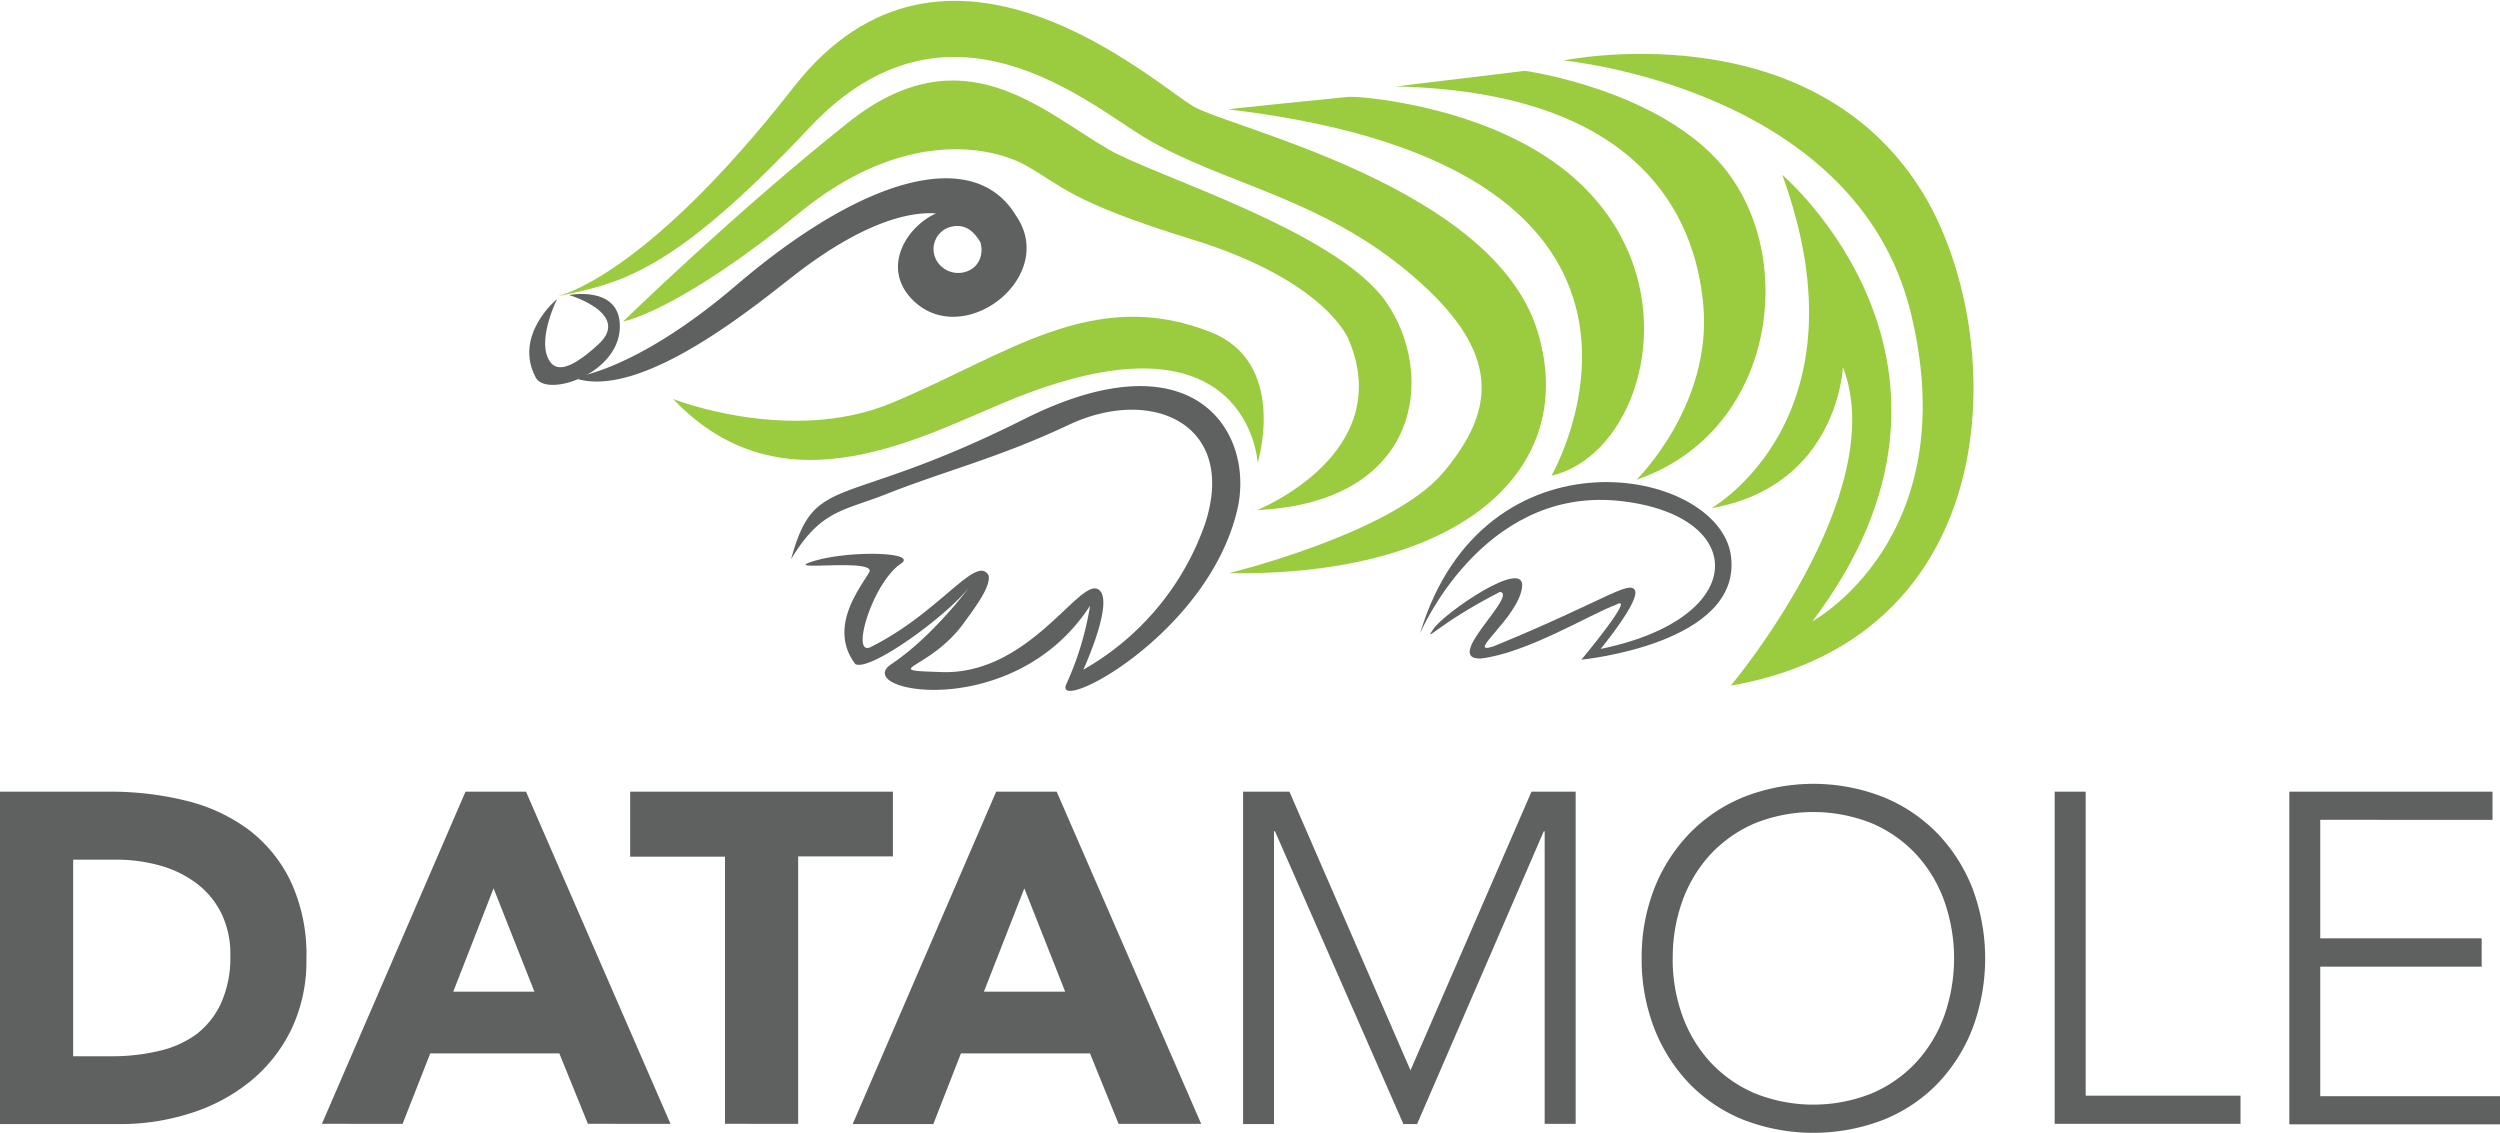 <svg id="Layer_1" data-name="Layer 1" xmlns="http://www.w3.org/2000/svg" viewBox="0 0 300 136"><defs><style>.cls-1{fill:#5f6060;}.cls-2{fill:#9bcb3f;}</style></defs><path class="cls-1" d="M0,95H13.18a37.73,37.73,0,0,1,9.09,1.07,21,21,0,0,1,7.52,3.46,17,17,0,0,1,5.09,6.23,20.78,20.78,0,0,1,1.89,9.28,19,19,0,0,1-1.83,8.53A18.38,18.38,0,0,1,30,129.79a21.7,21.7,0,0,1-7.15,3.8,27.57,27.57,0,0,1-8.5,1.3H0Zm8.78,31.75h4.56a24.12,24.12,0,0,0,5.66-.62,12.18,12.18,0,0,0,4.54-2,9.92,9.92,0,0,0,3-3.78,13.37,13.37,0,0,0,1.1-5.71,11.13,11.13,0,0,0-1.1-5.09,10.15,10.15,0,0,0-3-3.58,13.11,13.11,0,0,0-4.36-2.11,19.38,19.38,0,0,0-5.27-.7H8.78v23.64Z"/><path class="cls-1" d="M55.86,95h7.26l17.34,39.86H70.55l-3.43-8.45H51.63l-3.32,8.45H38.63Zm3.37,11.6L54.39,119h9.74Z"/><path class="cls-1" d="M87,102.8H75.62V95h31.53v7.77H95.78v32.09H87Z"/><path class="cls-1" d="M119.54,95h7.26l17.34,39.86h-9.91l-3.43-8.45H115.31L112,134.89h-9.68Zm3.38,11.6L118.07,119h9.75Z"/><path class="cls-1" d="M149.15,95h5.58l14.53,33.44L183.78,95h5.3v39.86h-3.72V99.76h-.11l-15.2,35.13h-1.64L153,99.76h-.12v35.13h-3.71V95Z"/><path class="cls-1" d="M197,115a22.64,22.64,0,0,1,1.52-8.39,20.14,20.14,0,0,1,4.23-6.61,19.12,19.12,0,0,1,6.5-4.36,22.91,22.91,0,0,1,16.72,0,19.06,19.06,0,0,1,6.51,4.36,20,20,0,0,1,4.22,6.61,24,24,0,0,1,0,16.81,19.89,19.89,0,0,1-4.22,6.64,18.71,18.71,0,0,1-6.51,4.33,23.32,23.32,0,0,1-16.72,0,18.76,18.76,0,0,1-6.5-4.33,20.07,20.07,0,0,1-4.23-6.64A22.84,22.84,0,0,1,197,115Zm3.72,0a20,20,0,0,0,1.18,6.92,16.59,16.59,0,0,0,3.38,5.58,15.77,15.77,0,0,0,5.32,3.71,18.88,18.88,0,0,0,14,0,15.58,15.58,0,0,0,5.32-3.71,16.43,16.43,0,0,0,3.38-5.58,20.72,20.72,0,0,0,0-13.84,16.43,16.43,0,0,0-3.38-5.58,15.58,15.58,0,0,0-5.32-3.71,18.88,18.88,0,0,0-14,0,15.77,15.77,0,0,0-5.32,3.71,16.59,16.59,0,0,0-3.38,5.58A20,20,0,0,0,200.73,115Z"/><path class="cls-1" d="M246.56,95h3.72v36.48h18.58v3.38h-22.3V95Z"/><path class="cls-1" d="M274.72,95H299.1v3.38H278.43V112.6H297.8V116H278.43v15.54H300v3.38H274.72V95Z"/><path class="cls-1" d="M94.93,67.1c3.57-5.9,6.15-5.74,11.37-7.79,7.35-2.9,13.48-4.34,22-8.35,10-4.69,20.28,0,16.27,12A32.39,32.39,0,0,1,130,80.36s4-8.69,1.68-9.69S123.34,81,113,80.65c-7.77-.25-1.49-.18,2.64-5.86,1.53-2.11,3.23-4.38,3-5.72-1.45-2.67-5.87,4.49-14.23,8.61-2.34,1,.3-7.68,3.64-10,2.34-1.45-6.09-1.67-10.43-.34s7.68-.44,6.68,1.34-5,6.57-1.67,11c1.67,1,10.92-5.68,13.7-9.24,0,0-4.34,5.9-9.35,9.24s14.7,7.12,23.83-7A36.45,36.45,0,0,1,128,82c-2,4,17-5.68,20.5-20.94,2.06-9.13-5.12-21-25.51-10.81C100.73,61.42,97.83,56.52,94.93,67.1Z"/><path class="cls-1" d="M170.41,76s7.32-17.36,23.53-15.93c15.88,1.48,16.36,14.07-1.86,17.8,0,0,4.82-5.86,4.1-7.06s-3.82,1.37-17,6.77c-3.44,1.1,3-3.43,3.47-7.11s-9.35,3.09-10.64,5,.52-.62,8-4.45c2.2.39-7,8.18-2.29,8,5.54-.67,13-5.26,16.21-6.46,2.54-1.43-4.16,6.6-4.16,6.6s19.37-1.87,17.94-12.48S178,50.75,170.41,76Z"/><path class="cls-2" d="M66.71,35.59S77,33.81,95.23,10.47s43.36-.36,48,2.31,36,9.67,41.28,27c5,16.41-8.93,29.41-37.05,29,0,0,19.55-4.75,25.72-12.07,6.3-7.48,7.13-14.41-3.74-23.68-11-9.41-22.66-10.92-32-16.48-6.92-4.14-23.71-18.89-40.29-1.25S74.37,34,66.71,35.59Z"/><path class="cls-2" d="M74.77,38.58s13.34-13,27-23.87,23.13-1.5,31.24,3.21c5.56,3.23,27.32,9.77,33.3,18.29s4.43,24.06-15.46,25c0,0,16.79-6.69,11-20.44,0,0-2.6-7.06-18.86-12.06-14.64-4.51-15.61-6.48-19.93-8.88-4.1-2.27-14.62-4.47-27,5.6C81.27,37.47,74.77,38.58,74.77,38.58Z"/><path class="cls-1" d="M68.76,45.3s7.32-.61,19.51-11c15.51-13.28,28.67-16.71,33.65-8.42C127,33.22,115.61,42.06,109.53,36c-4.43-4.42.33-10.41,4.58-10.9,3.83-.44,5.15,4.86,4.48,5.12s-1.31-3.79-4.5-3a2.76,2.76,0,0,0-1.82,3.81,3,3,0,0,0,4.55,1.1c3.57-3-2.67-13.35-20.93.46C91.52,35.92,76.91,48.38,68.76,45.3Z"/><path class="cls-2" d="M80.77,47.88s14,5.53,26.17.5c13.83-5.73,24.19-14.13,38.36-8.52,9.32,3.7,5.62,15.68,5.62,15.68s-1-19-29.09-7.78C111,52.09,94.21,62,80.77,47.88Z"/><path class="cls-2" d="M147.45,13.13c-.08-.08,13-1.36,14.31-1.5s14.93.95,24.61,7.75c17.47,12.25,11.36,35.09-.19,37.69C186.18,57.07,207.46,20.23,147.45,13.13Z"/><path class="cls-2" d="M183,8.5s15,2.07,23,10.62c10,10.65,7.46,32.58-9.62,38.45,0,0,9.19-9,8-21.14-1-10.57-7.67-25.37-36.87-26.06Z"/><path class="cls-2" d="M187.63,7.26s29.24-6.1,42.87,15.5c10.37,16.43,11.24,53.53-22.81,59.52,0,0,19.34-23,13.46-38.23,0,0-.56,14.27-15.79,16.93,0,0,19.15-10.77,8.51-40,0,0,26.88,22.82,3.62,53.57,0,0,18.4-9.94,11.81-37S187.63,7.26,187.63,7.26Z"/><path class="cls-1" d="M66.85,35.88s-5.28,4.32-2.56,9.43c1.34,2.52,10.51-.6,10.08-6.55-.32-4.48-6.08-3.36-6.08-3.36s7.52,2.24,3.52,5.92-5.43,3.07-6.08,1.59C64.61,40.36,66.85,35.88,66.85,35.88Z"/></svg>